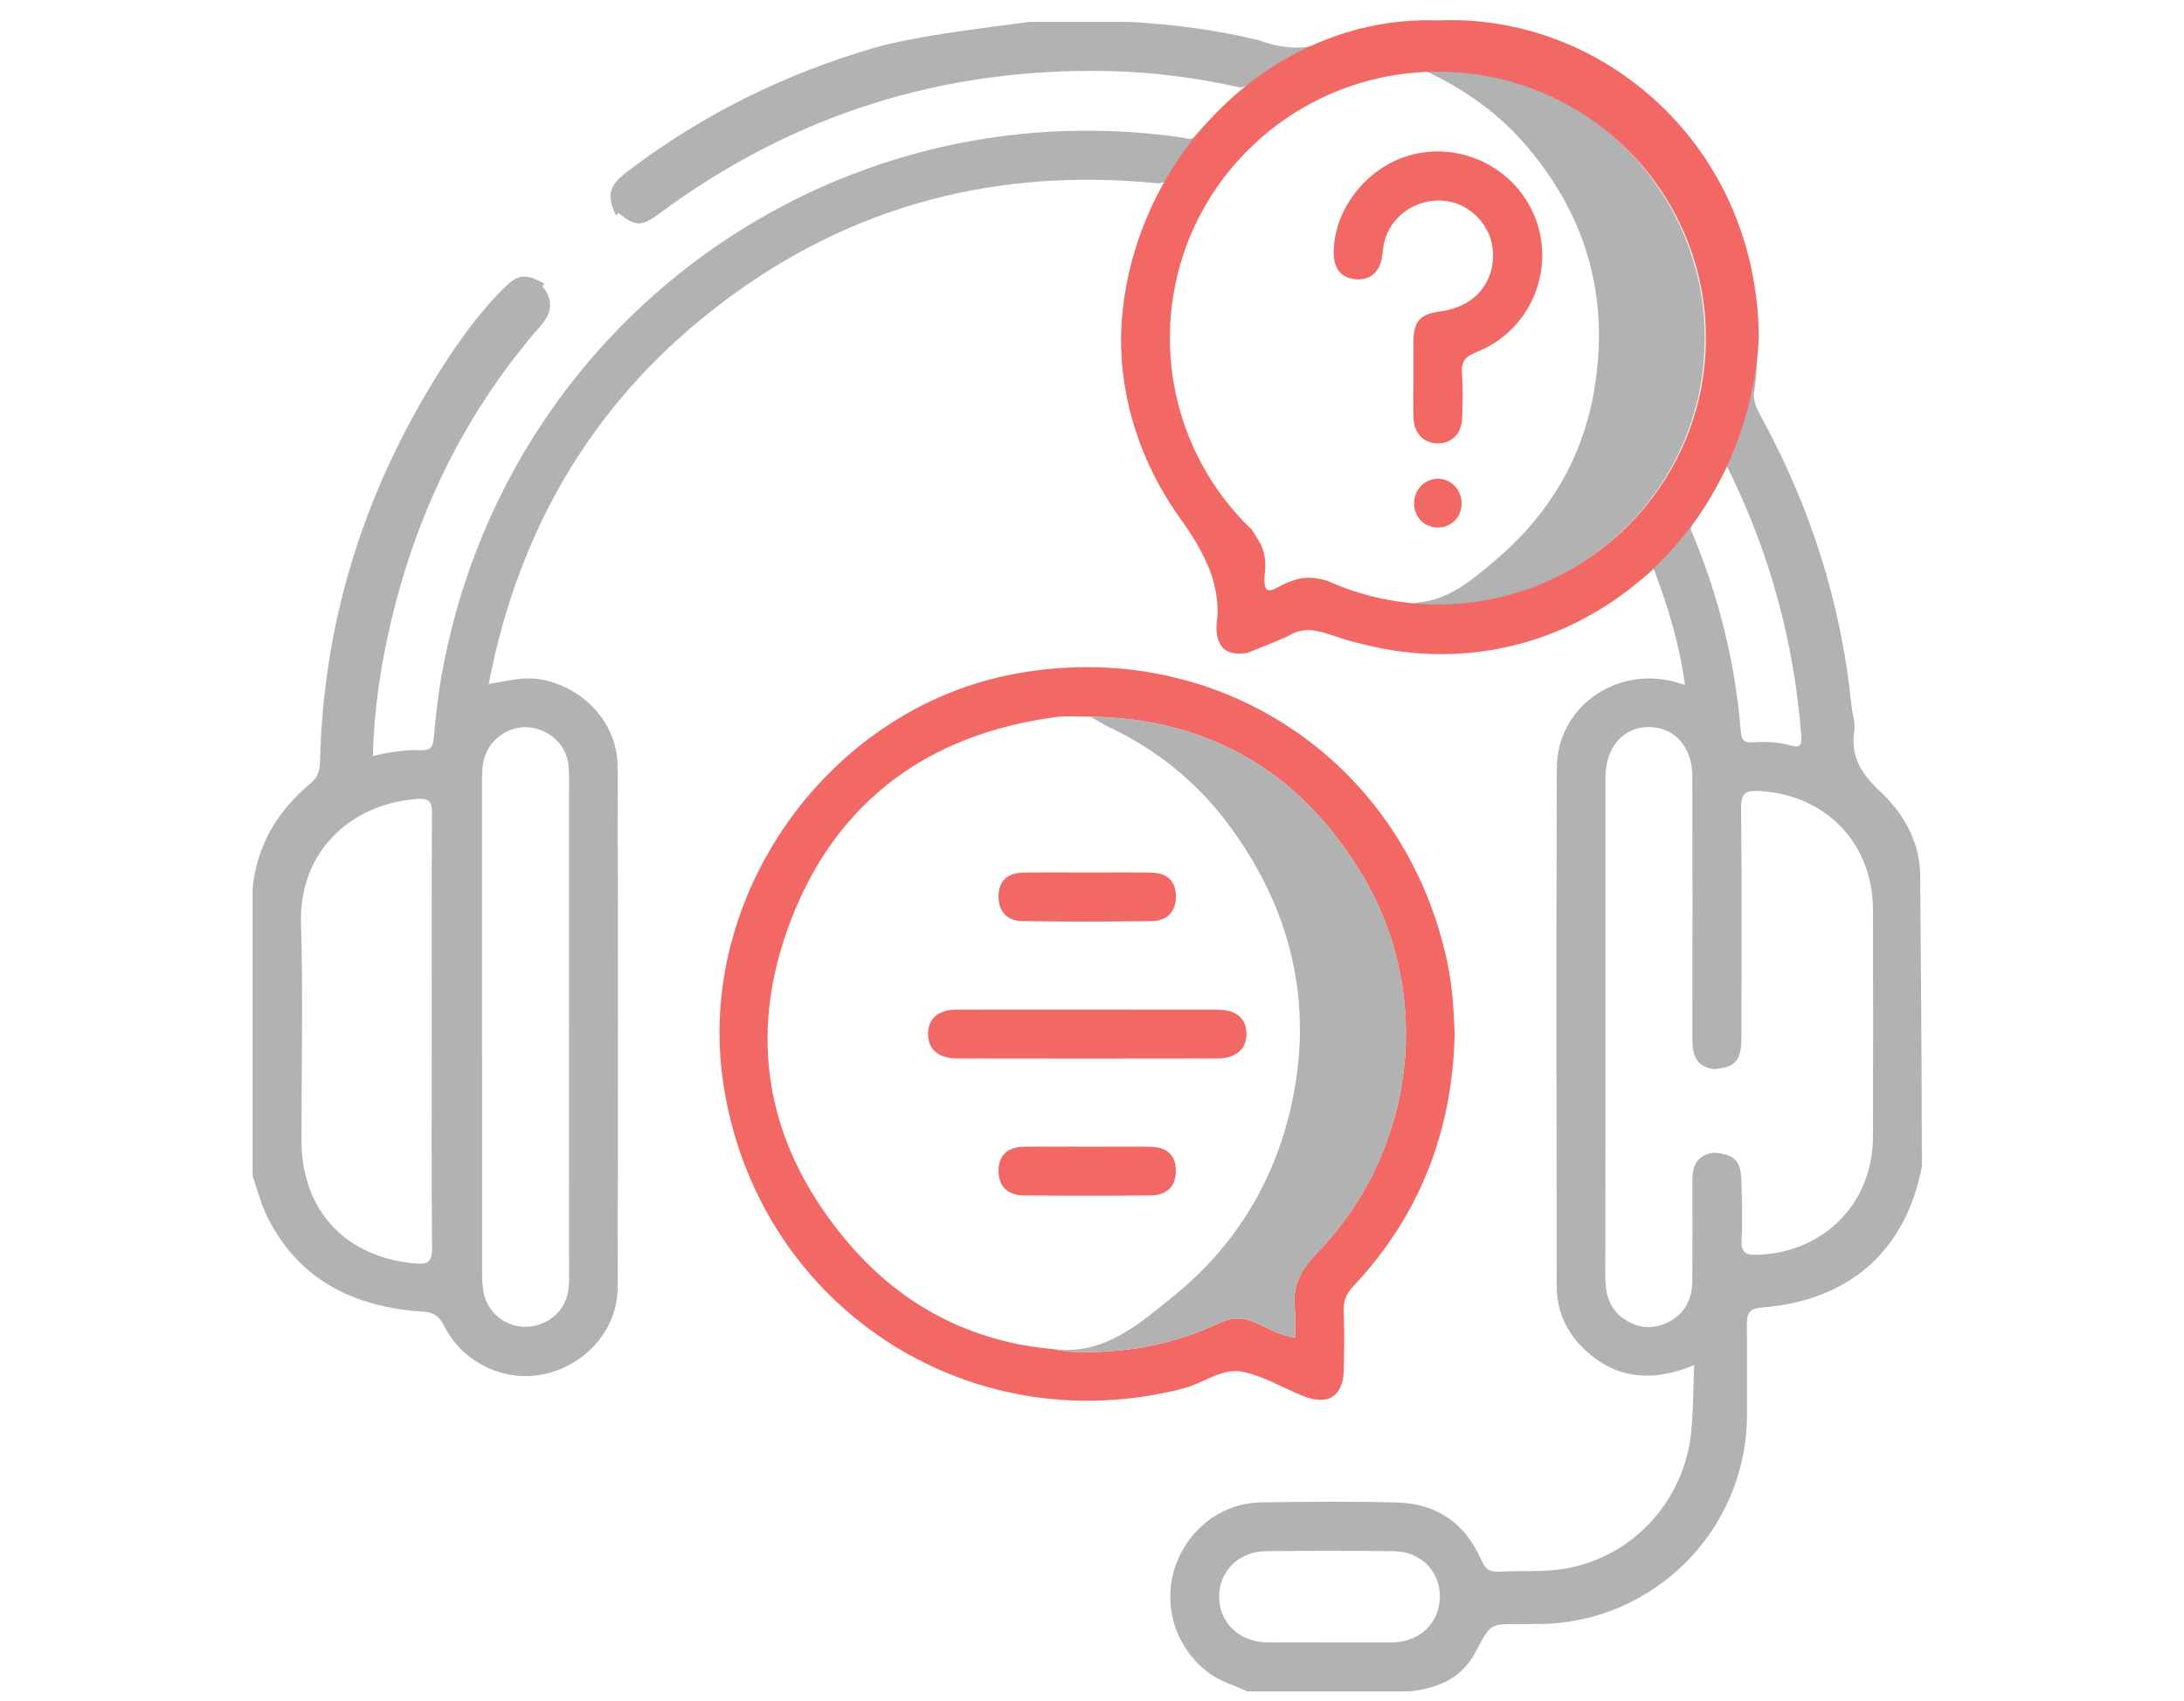 <svg xmlns="http://www.w3.org/2000/svg" class="icon icon-remotely-support" width="104px" height="81px" viewBox="0 0 104 81" style="enable-background:new 0 0 104 81;"><g id="Guide">
</g><g id="Icons"><g><path style="fill:#B2B2B2;" d="M61.419,3.109c0.053-0.036,0.101-0.078,0.154-0.113c0.084-0.056,0.167-0.116,0.251-0.173    c0.048-0.04,0.106-0.089,0.138-0.12c0.226-0.215,0.49-0.369,0.769-0.47c0.01-0.034,0.012-0.07,0.024-0.104    c-0.947,0.262-1.884,0.128-2.871-0.228c-0.096-0.035,0.026,0.007-0.075-0.018C57.83,1.41,55.82,1.159,53.791,1.042h-4.813    c-0.061,0.05-4.977,0.552-7.292,1.22C37.396,3.5,33.461,5.449,29.901,8.146c-0.915,0.693-1.021,1.131-0.57,2.113    c0,0.001,0,0.001,0.001,0.001c0.039-0.039,0.079-0.076,0.118-0.114c0.833,0.649,1.094,0.655,1.976,0.002    c6.354-4.697,13.489-6.935,21.379-6.763c2.072,0.045,4.124,0.304,6.261,0.782c0.169-0.045,0.344-0.077,0.526-0.078    c0.142,0,0.277,0.013,0.412,0.029C60.305,3.602,60.82,3.233,61.419,3.109z"></path><path style="fill:#B2B2B2;" d="M91.439,41.829c0.021-1.697-0.753-3.059-1.933-4.168c-0.851-0.799-1.394-1.628-1.207-2.834    c0.063-0.41-0.092-0.819-0.133-1.232c-0.492-4.879-1.954-9.457-4.304-13.754c-0.215-0.394-0.411-0.792-0.325-1.25    c0.115-0.617,0.131-1.237,0.126-1.856c-0.272,0.779-0.745,1.621-1.27,2.427c0.377,0.559,0.446,1.288-0.091,2.033    c-1.174,1.626-2.599,4.363-4.19,6.437c0.215-0.175,0.428-0.354,0.637-0.54c0.681,1.808,1.232,3.586,1.486,5.519    c-0.27-0.079-0.438-0.134-0.609-0.175c-2.794-0.667-5.481,1.31-5.492,4.132c-0.029,8.229-0.014,16.457-0.006,24.684    c0.002,1.137,0.435,2.126,1.24,2.921c1.521,1.505,3.294,1.661,5.308,0.83c-0.05,1.141-0.037,2.222-0.156,3.288    c-0.366,3.277-2.875,5.929-6.114,6.42c-0.99,0.151-2.014,0.069-3.021,0.128c-0.448,0.026-0.654-0.122-0.842-0.55    c-0.75-1.715-2.09-2.689-3.967-2.744c-2.171-0.063-4.347-0.039-6.52-0.007c-1.914,0.027-3.559,1.326-4.133,3.185    c-0.559,1.808,0.098,3.767,1.604,4.91c0.564,0.428,1.233,0.606,1.853,0.902h7.762c1.293-0.137,2.438-0.61,3.076-1.789    c0.861-1.593,0.635-1.396,2.692-1.416c0.103,0,0.207,0,0.31,0c5.499-0.003,9.965-4.467,9.97-9.963    c0-1.448,0.009-2.896-0.005-4.343c-0.006-0.513,0.17-0.724,0.711-0.765c4.166-0.317,6.867-2.712,7.623-6.72    C91.519,51.243,91.44,41.839,91.439,41.829z M66.369,78.204c-0.051,0.002-0.104,0.001-0.154,0.001h-2.951    c-0.983,0-1.967,0.016-2.949-0.003c-1.314-0.026-2.26-0.946-2.262-2.169c-0.002-1.226,0.94-2.161,2.25-2.173    c2.018-0.019,4.037-0.02,6.055,0.001c1.278,0.012,2.188,0.915,2.207,2.121C68.582,77.228,67.667,78.153,66.369,78.204z     M80.593,24.99c0.631-0.841,1.137-1.762,1.645-2.784c2.05,4.12,3.192,8.361,3.535,12.826c0.029,0.372-0.007,0.601-0.471,0.469    c-0.603-0.169-1.227-0.196-1.844-0.154c-0.412,0.026-0.534-0.133-0.563-0.51c-0.255-3.236-1.028-6.349-2.264-9.348    C80.563,25.327,80.45,25.18,80.593,24.99z M89.188,54.158c-0.012,3.127-2.323,5.464-5.46,5.59    c-0.576,0.023-0.836-0.076-0.797-0.732c0.054-0.926,0.019-1.86-0.007-2.79c-0.027-0.963-0.335-1.261-1.312-1.341    c0,0,0-0.001-0.001-0.002v0.002c-0.766,0.101-1.024,0.59-1.021,1.303c0.005,1.604,0.007,3.208-0.004,4.81    c-0.006,0.869-0.36,1.568-1.153,1.961c-0.726,0.361-1.462,0.299-2.128-0.175c-0.669-0.478-0.862-1.166-0.861-1.966    c0.012-6.026,0.006-12.051,0.006-18.078c0-1.914-0.003-3.828,0.001-5.742c0.003-1.417,0.864-2.396,2.082-2.38    c1.209,0.015,2.048,0.939,2.053,2.343c0.014,4.164,0.009,8.328,0.001,12.491c-0.001,0.747,0.156,1.343,1.025,1.458    c1.021-0.082,1.31-0.396,1.312-1.498c0.008-3.644,0.026-7.287-0.016-10.93c-0.009-0.725,0.217-0.852,0.875-0.816    c3.147,0.168,5.397,2.484,5.405,5.641C89.197,46.923,89.2,50.541,89.188,54.158z"></path><path style="fill:#B2B2B2;" d="M55.73,8.641c0.208-0.599,0.676-1.077,1.27-1.297c0.015-0.483,0.206-0.926,0.501-1.278    c0.005-0.089,0.011-0.178,0.027-0.264c-0.219,0.23-0.447,0.454-0.65,0.697c-0.166,0.198-0.383,0.079-0.582,0.05    C39.483,4.125,23.96,15.43,21.011,32.254c-0.17,0.966-0.267,1.945-0.36,2.922c-0.039,0.417-0.17,0.56-0.613,0.546    c-0.742-0.024-1.483,0.078-2.281,0.277c0.053-2.219,0.374-4.331,0.868-6.417c1.247-5.266,3.561-9.999,7.134-14.086    c0.552-0.632,0.588-1.225,0.065-1.866c0.032-0.039,0.066-0.076,0.101-0.116c-0.891-0.502-1.252-0.481-1.97,0.243    c-1.279,1.291-2.317,2.777-3.263,4.316c-3.425,5.572-5.298,11.62-5.452,18.177c-0.01,0.406-0.095,0.752-0.427,1.028    c-1.59,1.321-2.596,2.969-2.785,5.063v13.662c0.24,0.67,0.411,1.374,0.731,2.002c1.528,3.006,4.168,4.238,7.378,4.451    c0.553,0.036,0.785,0.232,1.018,0.692c0.902,1.78,2.931,2.71,4.825,2.267c1.95-0.457,3.423-2.134,3.429-4.083    c0.025-8.28,0.025-16.559,0-24.839c-0.005-2.027-1.567-3.721-3.561-4.125c-0.892-0.18-1.728,0.068-2.577,0.201    c1.453-7.541,5.127-13.675,11.241-18.253c6.135-4.593,13.061-6.354,20.673-5.581C55.36,8.686,55.542,8.648,55.73,8.641z     M19.779,60.164c-3.346-0.301-5.42-2.535-5.423-5.877c-0.001-3.438,0.079-6.88-0.022-10.315c-0.1-3.396,2.333-5.705,5.554-5.931    c0.579-0.041,0.684,0.163,0.682,0.687c-0.021,3.464-0.011,6.928-0.011,10.393c0,3.438-0.019,6.878,0.016,10.316    C20.582,60.089,20.367,60.217,19.779,60.164z M25.292,34.645c0.976,0.147,1.711,0.894,1.788,1.858    c0.036,0.463,0.016,0.931,0.016,1.396c0,3.672,0,7.343,0,11.015c0,4.008-0.003,8.016,0.003,12.022    c0.001,0.975-0.382,1.704-1.3,2.086c-1.168,0.488-2.508-0.216-2.763-1.451c-0.062-0.301-0.078-0.615-0.078-0.924    c-0.004-7.833-0.003-15.668-0.004-23.501c0-0.416,0.013-0.83,0.167-1.222C23.458,35.058,24.397,34.511,25.292,34.645z"></path><path style="fill:#F16864;" d="M59.177,65.319c0.991,0.204,1.908,0.761,2.864,1.148c1.206,0.489,1.925,0.025,1.951-1.268    c0.02-0.931,0.028-1.864-0.005-2.794c-0.016-0.474,0.127-0.808,0.457-1.158c3.163-3.372,4.733-7.393,4.826-12.058    c-0.047-1.083-0.107-2.22-0.343-3.338c-2.027-9.629-10.963-15.583-20.651-13.756c-8.811,1.661-15.128,10.497-13.85,19.377    c1.524,10.604,11.578,17.305,21.924,14.641C57.307,65.869,58.188,65.117,59.177,65.319z M51.027,64.369    c-0.279-0.011-0.557-0.081-0.836-0.124c0.002,0,0.004,0,0.005,0c-0.001,0-0.003,0-0.005,0c-3.925-0.342-7.201-2.046-9.74-4.997    c-3.941-4.58-4.957-9.847-2.771-15.478c2.197-5.66,6.541-8.8,12.548-9.621c0.557-0.076,1.133-0.021,1.7-0.026    c5.667,0.095,9.972,2.643,12.879,7.43c3.518,5.792,2.626,13.234-2.096,18.113c-0.771,0.797-1.182,1.569-1.052,2.657    c0.052,0.433,0.009,0.878,0.009,1.372c-0.692-0.106-1.271-0.437-1.862-0.708c-0.612-0.28-1.158-0.266-1.771,0.023    C55.819,64.054,53.468,64.463,51.027,64.369z"></path><path style="fill:#B2B2B2;" d="M67.933,3.405c1.864,0.873,3.493,2.044,4.832,3.632c2.835,3.364,3.879,7.21,3.151,11.529    c-0.55,3.262-2.169,5.951-4.669,8.076c-1.145,0.974-2.312,2.013-3.964,2.061c0.227,0.036,0.454,0.095,0.682,0.103    c7.215,0.263,13.201-5.488,13.217-12.695C81.197,8.867,75.01,2.933,67.933,3.405z"></path><path style="fill:#B2B2B2;" d="M59.807,62.988c0.592,0.271,1.17,0.601,1.862,0.708c0-0.494,0.043-0.939-0.009-1.372    c-0.13-1.088,0.281-1.859,1.052-2.657c4.722-4.879,5.614-12.321,2.096-18.113c-2.907-4.787-7.211-7.335-12.879-7.43    c0.289,0.166,0.569,0.353,0.869,0.494c2.263,1.063,4.17,2.599,5.657,4.582c3.017,4.025,4.139,8.543,3.023,13.492    c-0.817,3.63-2.699,6.685-5.598,9.026c-1.645,1.33-3.29,2.81-5.682,2.527c-0.001,0-0.003,0-0.005,0    c0.279,0.043,0.557,0.113,0.836,0.124c2.44,0.094,4.792-0.315,7.008-1.358C58.648,62.722,59.194,62.708,59.807,62.988z"></path><g><path style="fill:#F16864;" d="M73.153,10.498c-0.887-2.466-3.581-3.829-6.091-3.083c-2.049,0.61-3.588,2.637-3.551,4.679     c0.012,0.721,0.385,1.15,1.046,1.205c0.652,0.055,1.117-0.315,1.243-1c0.042-0.229,0.052-0.464,0.1-0.691     c0.382-1.785,2.538-2.647,4.041-1.619c0.916,0.627,1.334,1.693,1.092,2.779c-0.25,1.125-1.153,1.888-2.434,2.057     c-0.985,0.132-1.287,0.469-1.295,1.463c-0.005,0.569-0.001,1.139,0,1.707c0.002,0.648-0.02,1.295,0.006,1.94     c0.031,0.723,0.515,1.185,1.175,1.176c0.662-0.008,1.117-0.472,1.141-1.206c0.021-0.699,0.049-1.401-0.008-2.095     c-0.048-0.584,0.145-0.833,0.703-1.052C72.803,15.787,74.045,12.979,73.153,10.498z"></path><path style="fill:#F16864;" d="M68.471,22.797c-0.615,0-1.109,0.491-1.133,1.129c-0.025,0.668,0.47,1.192,1.128,1.192     c0.631,0.001,1.111-0.471,1.133-1.113C69.622,23.342,69.114,22.798,68.471,22.797z"></path></g><path style="fill:#F16864;" d="M59.354,49.188c-0.023-0.712-0.505-1.111-1.379-1.113c-2.068-0.004-4.136-0.001-6.203-0.001    c-2.067,0-4.135-0.004-6.203,0.001c-0.873,0.002-1.354,0.401-1.377,1.115c-0.024,0.746,0.479,1.208,1.377,1.21    c4.136,0.007,8.271,0.007,12.406,0C58.87,50.398,59.377,49.933,59.354,49.188z"></path><path style="fill:#F16864;" d="M54.792,56.922c0.797-0.007,1.219-0.463,1.203-1.201c-0.017-0.711-0.42-1.103-1.199-1.115    c-0.981-0.016-1.963-0.004-2.945-0.004c-1.033,0-2.066-0.011-3.1,0.004c-0.777,0.011-1.184,0.404-1.202,1.111    c-0.019,0.736,0.405,1.198,1.198,1.205C50.763,56.94,52.777,56.94,54.792,56.922z"></path><path style="fill:#F16864;" d="M48.671,43.859c2.065,0.03,4.132,0.03,6.198,0c0.739-0.011,1.143-0.498,1.126-1.201    c-0.019-0.714-0.414-1.096-1.199-1.108c-0.981-0.016-1.963-0.005-2.944-0.005c-1.033,0-2.066-0.011-3.099,0.005    c-0.788,0.011-1.184,0.392-1.203,1.105C47.531,43.362,47.932,43.849,48.671,43.859z"></path><path style="fill:#F16864;" d="M68.494,0.972c-8.161-0.293-14.937,6.927-15.112,15.08c-0.024,3.062,0.982,6.022,2.724,8.498    c0.406,0.578,0.963,1.315,1.472,2.521c0,0,0.443,1.007,0.4,2.218c-0.26,1.689,0.553,1.955,1.44,1.792    c0.952-0.369,1.886-0.777,1.887-0.777c1.155-0.717,1.922,0.025,3.65,0.383c1.094,0.277,2.238,0.435,3.416,0.457    c8.235,0.149,14.919-6.624,15.382-15.039C83.702,6.936,76.309,0.629,68.494,0.972z M68.469,28.78c-1.881,0-3.667-0.404-5.273-1.13    c-0.702-0.181-1.222-0.281-2.321,0.299c-0.961,0.591-0.575-0.611-0.632-1.221c-0.05-0.539-0.13-0.731-0.628-1.5    c-2.408-2.307-3.906-5.546-3.906-9.132c0-7.005,5.713-12.684,12.761-12.684c7.047,0,12.76,5.679,12.76,12.684    S75.516,28.78,68.469,28.78z"></path></g></g><g id="Dark_BG">
</g><g id="Light_Gradient_BG">
</g><g id="Dark_Gradient_BG">
</g><g id="Intro_Sec_BG">
</g><g id="Slider">
</g><g id="Dark_Template"><g id="Template_Guide">
	</g><g id="Footer_Section">
	</g><g id="Successful_Stories_Section">
	</g><g id="Why_Chooce_Us">
	</g><g id="Our_Works_Section">
	</g><g id="Who_We_Are">
	</g><g id="Progress_Section">
	</g><g id="Banner_Section"><g id="Banner_Icon"><g id="Trusted_Work">
			</g><g id="Remotely_Support">
			</g><g id="Security">
			</g><g id="Support">
			</g><g id="Application">
			</g><g id="Ecommerce">
			</g></g></g><g id="Intro_Section">
	</g><g id="Navbar_Section">
	</g><g id="Top_Bar_Section">
	</g></g></svg>
